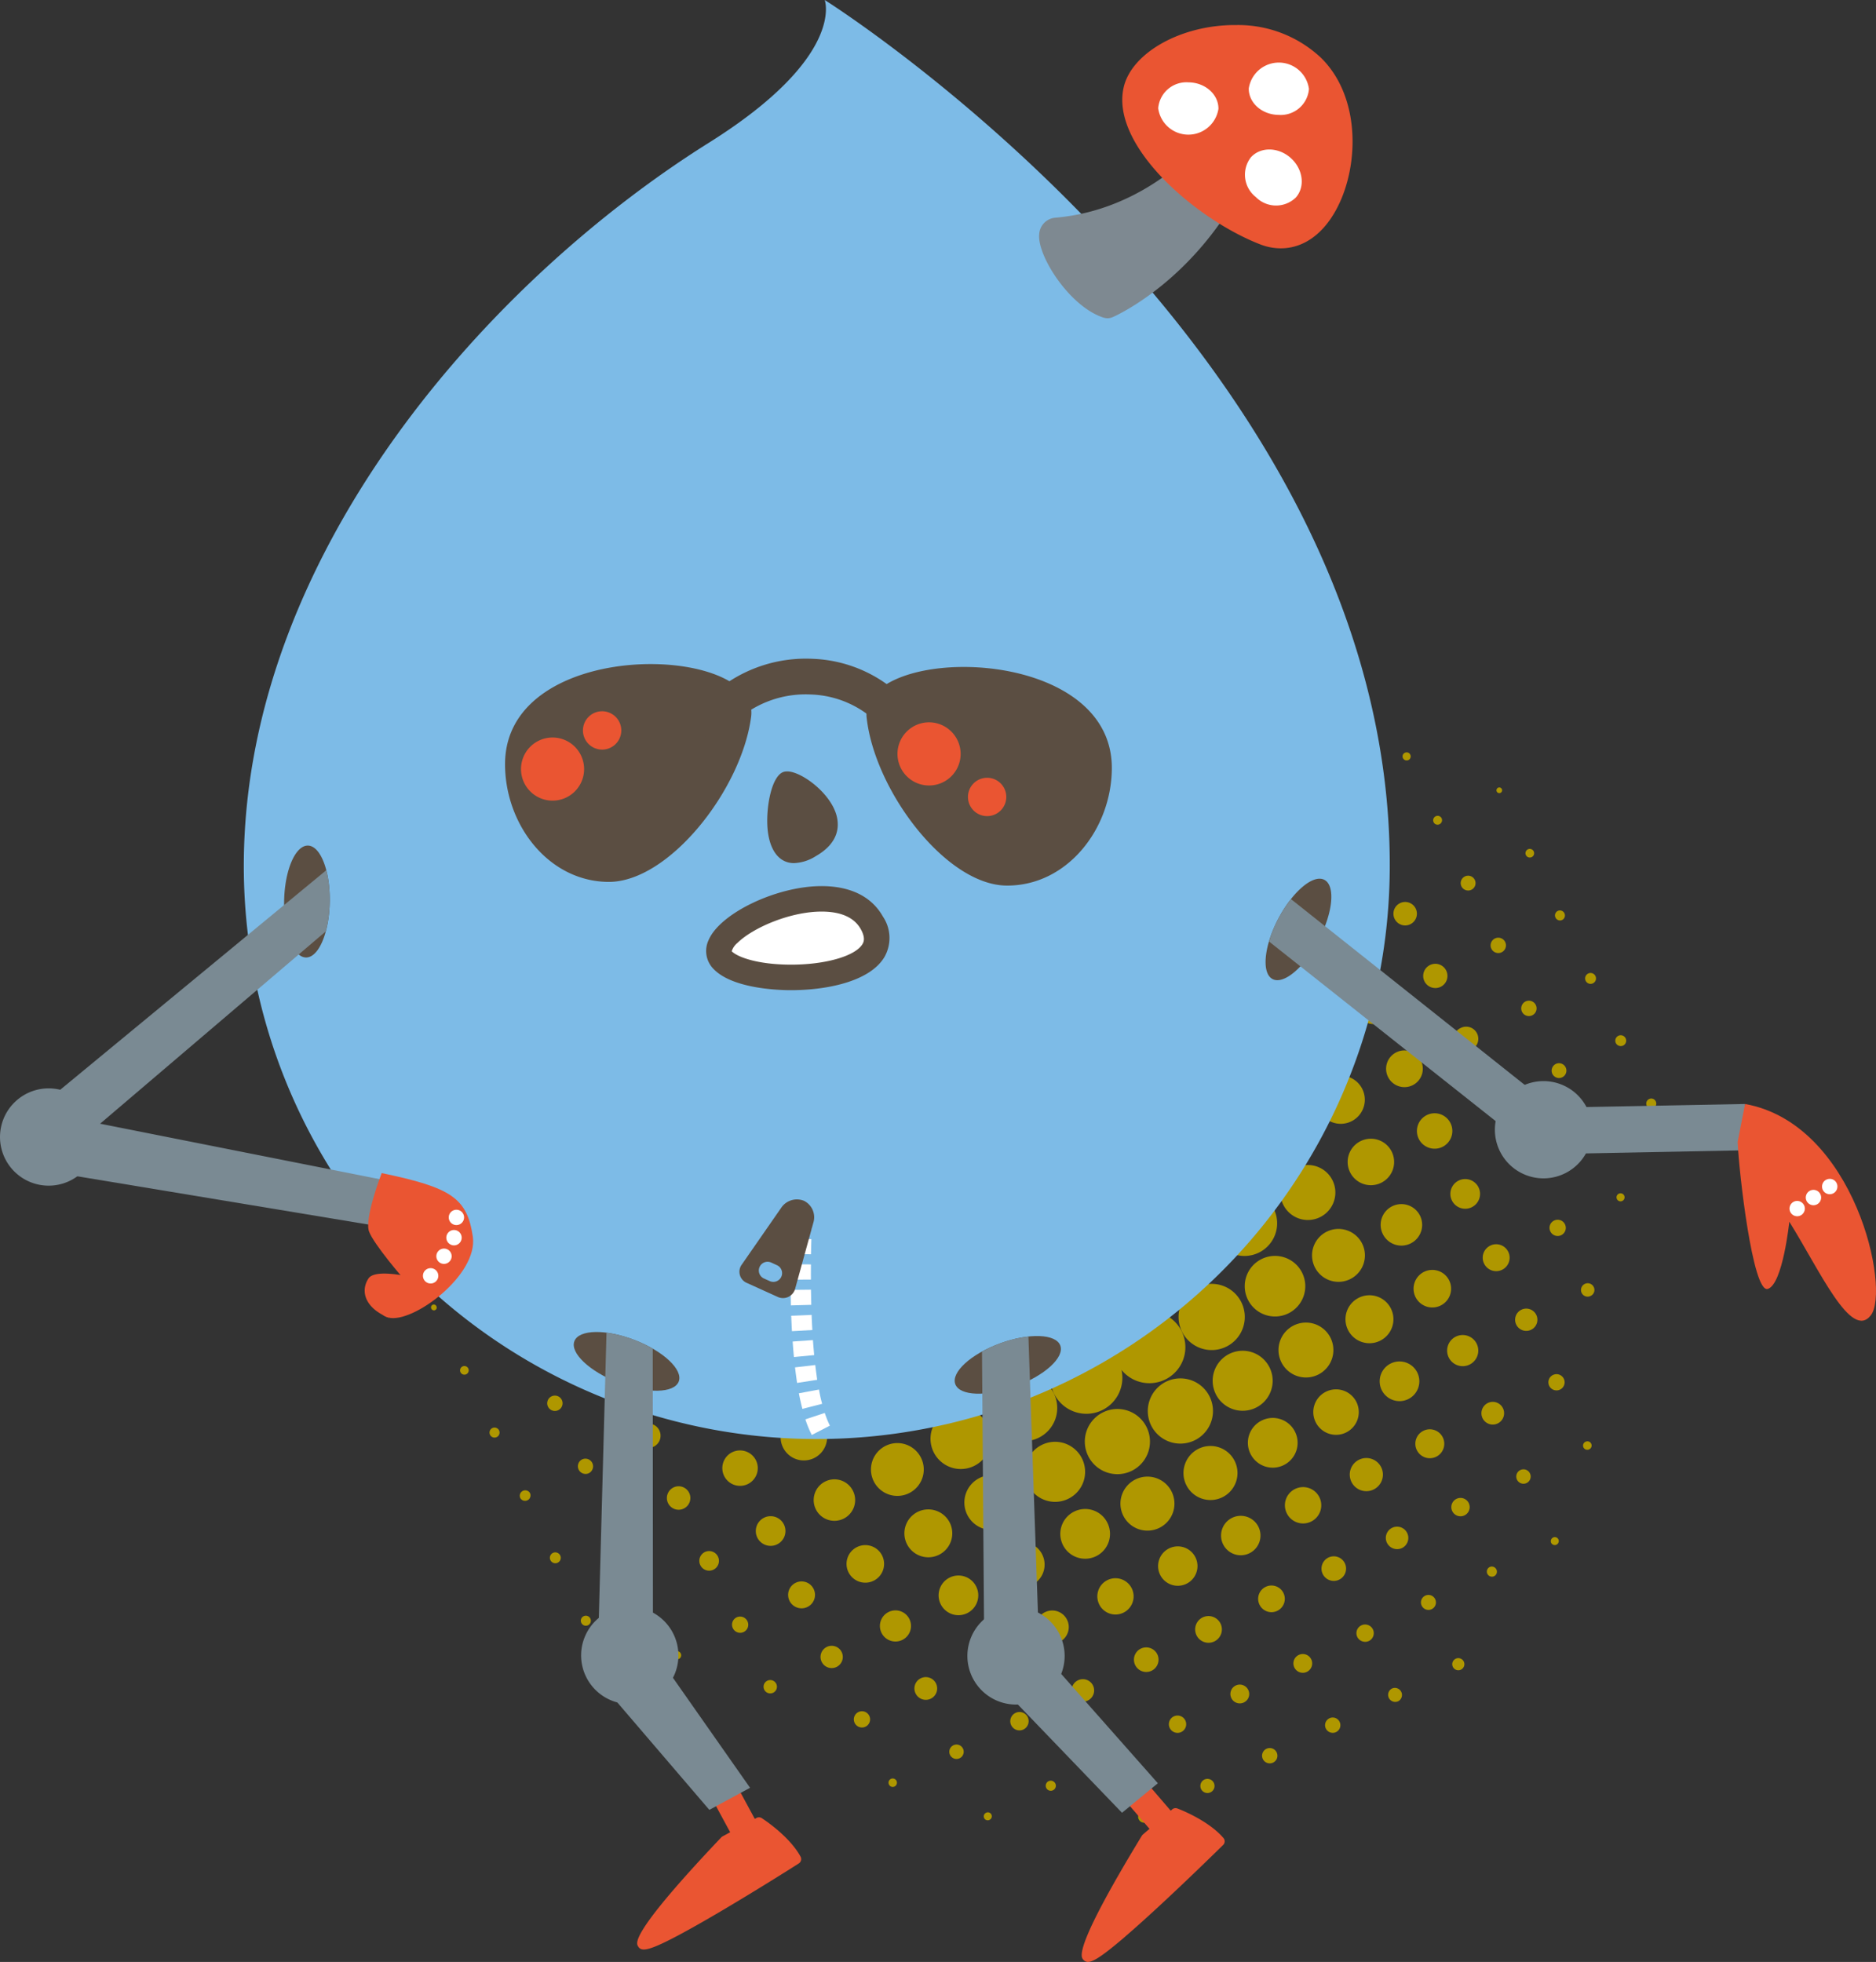 <svg xmlns="http://www.w3.org/2000/svg" width="278.059" height="290.728"><rect width="100%" height="100%" fill="#333333" stroke="none"/><defs><style>.cls-3{fill:#5b4e42}.cls-4{fill:#fff}.cls-6{fill:#ea5532}.cls-7{fill:#7a8a93}</style></defs><g id="他デザイン"><g id="img07"><path d="M163.51 209.277a4.828 4.828 0 1 0 6.45 2.232 4.823 4.823 0 0 0-6.45-2.232zm58.338-91.982a.418.418 0 1 0 .193-.563.425.425 0 0 0-.193.563zm22.231 46.56a.737.737 0 0 0 .996.337.728.728 0 0 0 .34-.98.736.736 0 0 0-.984-.352.749.749 0 0 0-.352.996zm-4.582-9.293a.82.82 0 0 0 1.084.375.806.806 0 1 0-1.084-.375zm-13.325-27.848a.635.635 0 0 1 .293-.855.64.64 0 1 1-.293.855zm4.383 9.261a.74.74 0 0 1 .34-.993.746.746 0 0 1 .657 1.339.742.742 0 0 1-.997-.346zm4.471 9.367a.81.81 0 0 1 .375-1.081.807.807 0 1 1-.375 1.08zm-171.09 48.585a.415.415 0 1 0 .744-.366.415.415 0 1 0-.744.366zm22.231 46.564a.74.74 0 0 0 .99.343.733.733 0 0 0 .34-.993.741.741 0 0 0-.984-.343.73.73 0 0 0-.346.993zm-4.582-9.299a.805.805 0 0 0 1.453-.695.818.818 0 0 0-1.084-.38.806.806 0 0 0-.369 1.075zm-13.33-27.849a.64.64 0 1 1 1.154-.556.64.64 0 1 1-1.155.556zm4.377 9.265a.738.738 0 0 1 .345-.99.743.743 0 1 1-.345.99zm4.477 9.366a.81.81 0 0 1 1.458-.703.81.81 0 0 1-1.458.703zm139.442 25.44a.899.899 0 1 0-1.208-.41.905.905 0 0 0 1.208.41zm-9.317 4.688a1.05 1.05 0 0 0-.92-1.887 1.05 1.05 0 0 0 .92 1.887zm-9.194 4.562a1.135 1.135 0 1 0-1.53-.53 1.145 1.145 0 0 0 1.53.53zm-28.062 13.351a.9.9 0 1 1 .422-1.213.909.909 0 0 1-.422 1.213zm9.452-4.424a1.05 1.05 0 0 1-1.407-.483 1.048 1.048 0 1 1 1.888-.914 1.043 1.043 0 0 1-.481 1.397zm9.264-4.4a1.135 1.135 0 1 1 .527-1.518 1.127 1.127 0 0 1-.527 1.518zM130.976 94.963a1.05 1.05 0 0 0 .492-1.394 1.05 1.05 0 0 0-1.886.92 1.04 1.04 0 0 0 1.394.474zm-9.187 4.562a1.136 1.136 0 1 0-1.525-.518 1.14 1.14 0 0 0 1.525.518zm-28.057 13.36a.9.9 0 0 1-1.2-.419.883.883 0 0 1 .409-1.201.902.902 0 1 1 .791 1.62zm9.452-4.426a1.046 1.046 0 0 1-1.407-.481 1.042 1.042 0 1 1 1.407.48zm9.264-4.398a1.136 1.136 0 0 1-.996-2.043 1.147 1.147 0 0 1 1.523.522 1.132 1.132 0 0 1-.527 1.52zm110.12 37.053a1.137 1.137 0 1 0-1.517-.527 1.137 1.137 0 0 0 1.518.527zm-9.04 5.122a1.798 1.798 0 1 0-2.403-.833 1.804 1.804 0 0 0 2.402.833zm-8.709 5.253a2.72 2.72 0 1 0-3.632-1.26 2.726 2.726 0 0 0 3.632 1.26zm-9.076 5.347a3.567 3.567 0 1 0-4.77-1.647 3.573 3.573 0 0 0 4.77 1.647zm-9.053 5.11a4.214 4.214 0 1 0-5.637-1.946 4.207 4.207 0 0 0 5.637 1.945zm-9.06 5.288a5.016 5.016 0 1 0-6.703-2.324 5.015 5.015 0 0 0 6.704 2.324zm-8.003 4.075a5.388 5.388 0 0 0-4.653-9.32 5.194 5.194 0 1 0-8.49-2.965 5.43 5.43 0 0 0-5.128-1.82 5.33 5.33 0 1 0-8.73-2.832 5.329 5.329 0 1 0-3.177 8.61 5.441 5.441 0 0 0-1.74 5.151 5.196 5.196 0 1 0-2.924 8.506 5.387 5.387 0 0 0 4.442 9.416 5.39 5.39 0 0 0 4.652 9.323 5.198 5.198 0 1 0 8.49 2.973 5.444 5.444 0 0 0 5.128 1.817 5.333 5.333 0 1 0 8.73 2.833 5.332 5.332 0 1 0 3.177-8.61 5.441 5.441 0 0 0 1.746-5.154 5.195 5.195 0 1 0 2.918-8.512 5.386 5.386 0 0 0-4.442-9.416zm-7.032-8.163a5.396 5.396 0 0 0-1.899 4.536 5.622 5.622 0 0 0-4.312-1.524 5.423 5.423 0 0 0 1.283-4.69 5.216 5.216 0 0 0 4.928 1.678zm-.176 8.093a5.43 5.43 0 0 0 4.612 1.336 5.37 5.37 0 0 0-1.811 4.444 5.656 5.656 0 0 0-4.201-1.538 5.641 5.641 0 0 0 1.4-4.242zm-9.698-3.302a5.61 5.61 0 0 0-1.494 4.152 5.639 5.639 0 0 0-4.184-1.4 5.43 5.43 0 0 0 1.319-4.501 5.436 5.436 0 0 0 4.36 1.749zm.37 7.998a5.678 5.678 0 0 0 4.09 1.421 5.594 5.594 0 0 0-1.418 4.076 5.632 5.632 0 0 0-4.078-1.416 5.65 5.65 0 0 0 1.405-4.08zm64.99-44.079a1.1 1.1 0 1 0-1.466-.51 1.11 1.11 0 0 0 1.465.51zm-9.048 5.104a1.739 1.739 0 1 0-2.326-.806 1.735 1.735 0 0 0 2.326.806zm-8.725 5.22a2.629 2.629 0 1 0-3.504-1.218 2.628 2.628 0 0 0 3.504 1.219zm-9.1 5.321a3.44 3.44 0 1 0-4.606-1.593 3.434 3.434 0 0 0 4.606 1.593zm-9.06 5.098a4.07 4.07 0 1 0-5.432-1.886 4.073 4.073 0 0 0 5.432 1.886zm-9.058 5.262a4.846 4.846 0 1 0-6.47-2.253 4.854 4.854 0 0 0 6.47 2.253zm-24.3.592a5.41 5.41 0 0 0-1.776 4.948 5.43 5.43 0 0 0-4.992-1.661 5.367 5.367 0 0 0 1.682-5.168 5.321 5.321 0 0 0 5.086 1.88zm64.573-36.313a.669.669 0 0 0 .31-.89.661.661 0 0 0-1.189.577.645.645 0 0 0 .88.313zm-8.983 5.24a1.45 1.45 0 1 0-1.934-.669 1.458 1.458 0 0 0 1.934.668zm-8.784 5.091a2.199 2.199 0 1 0-2.935-1.016 2.197 2.197 0 0 0 2.935 1.016zm-9.07 5.373a3.07 3.07 0 1 0-4.102-1.42 3.082 3.082 0 0 0 4.102 1.42zm-8.96 5.29a3.914 3.914 0 1 0-5.238-1.809 3.912 3.912 0 0 0 5.239 1.808zm-9.158 5.076a4.488 4.488 0 1 0-6-2.077 4.497 4.497 0 0 0 6 2.077zm-9.2 4.934a4.909 4.909 0 1 0-6.557-2.277 4.915 4.915 0 0 0 6.557 2.277zm3.493-64.389a.587.587 0 0 0-.51-1.057.587.587 0 1 0 .51 1.057zm-9.26 4.673a.754.754 0 0 0 .347-1.008.75.75 0 1 0-.346 1.008zm-9.24 4.887a1.111 1.111 0 0 0-.978-1.995 1.104 1.104 0 0 0-.51 1.477 1.118 1.118 0 0 0 1.489.518zm-9.305 4.706a1.284 1.284 0 1 0-1.722-.592 1.289 1.289 0 0 0 1.722.592zm-9.193 4.582a1.393 1.393 0 1 0-1.858-.645 1.387 1.387 0 0 0 1.858.645zM176.81 93.76a.624.624 0 1 0-.545-1.123.624.624 0 1 0 .545 1.123zm-9.253 4.989a1.07 1.07 0 0 0-.938-1.922 1.07 1.07 0 1 0 .938 1.922zm-9.205 4.793a1.364 1.364 0 1 0-1.817-.63 1.358 1.358 0 0 0 1.817.63zm-9.276 4.837a1.668 1.668 0 1 0-2.22-.77 1.666 1.666 0 0 0 2.22.77zm-9.311 4.69a1.823 1.823 0 0 0-1.594-3.278 1.823 1.823 0 1 0 1.594 3.279zm-9.17 4.618a1.972 1.972 0 1 0-2.65-.91 1.98 1.98 0 0 0 2.65.91zm51.025-14.016a1.205 1.205 0 1 0-1.605-.557 1.2 1.2 0 0 0 1.605.557zm-9.247 5.016a1.682 1.682 0 1 0-2.25-.776 1.687 1.687 0 0 0 2.25.776zm-9.129 4.94a2.142 2.142 0 1 0-2.87-.99 2.138 2.138 0 0 0 2.87.99zm-9.276 4.848a2.458 2.458 0 1 0-3.28-1.139 2.449 2.449 0 0 0 3.28 1.14zm-9.27 4.761a2.69 2.69 0 1 0-3.597-1.248 2.69 2.69 0 0 0 3.597 1.248zm-9.13 4.691a2.925 2.925 0 1 0-3.907-1.354 2.923 2.923 0 0 0 3.908 1.354zm59.565-19.61a1.005 1.005 0 0 0 .462-1.33 1.017 1.017 0 0 0-1.341-.462.998.998 0 0 0 .879 1.792zm-8.825 5.008a1.65 1.65 0 1 0-2.21-.762 1.656 1.656 0 0 0 2.21.762zm-9.165 5.18a2.306 2.306 0 1 0-3.088-1.064 2.314 2.314 0 0 0 3.088 1.064zm-9.058 5.098a2.94 2.94 0 1 0-3.932-1.354 2.937 2.937 0 0 0 3.932 1.354zm-9.218 4.954a3.368 3.368 0 1 0-4.506-1.565 3.39 3.39 0 0 0 4.506 1.565zm-9.246 4.83a3.68 3.68 0 1 0-4.922-1.704 3.685 3.685 0 0 0 4.922 1.705zm-9.088 4.771a4.003 4.003 0 1 0-5.356-1.857 3.997 3.997 0 0 0 5.356 1.857zm68.217-25.527a.601.601 0 0 0 .282-.8.594.594 0 0 0-.803-.279.587.587 0 0 0-.281.797.61.61 0 0 0 .802.282zm-9.07 5.068a1.203 1.203 0 0 0-1.049-2.165 1.203 1.203 0 0 0 1.049 2.165zm-8.766 5.136a1.996 1.996 0 1 0-2.66-.923 1.996 1.996 0 0 0 2.66.923zm-9.1 5.291a2.783 2.783 0 1 0-3.722-1.286 2.78 2.78 0 0 0 3.722 1.286zm-9.013 5.218a3.545 3.545 0 1 0-4.728-1.634 3.545 3.545 0 0 0 4.728 1.634zm-9.164 5.028a4.069 4.069 0 1 0-5.432-1.875 4.08 4.08 0 0 0 5.432 1.875zm-9.217 4.898a4.447 4.447 0 1 0-5.942-2.057 4.456 4.456 0 0 0 5.942 2.057zm-9.065 4.829a4.833 4.833 0 1 0-6.452-2.244 4.83 4.83 0 0 0 6.452 2.244zm-62.61 60.87a1.139 1.139 0 1 1 .526-1.52 1.144 1.144 0 0 1-.527 1.52zm9.615-3.934a1.8 1.8 0 1 1 .832-2.406 1.789 1.789 0 0 1-.832 2.406zm9.51-3.593a2.723 2.723 0 0 1-2.373-4.901 2.723 2.723 0 1 1 2.373 4.901zm9.833-3.82a3.57 3.57 0 1 1 1.652-4.773 3.574 3.574 0 0 1-1.652 4.773zm9.615-3.944a4.22 4.22 0 1 1 1.958-5.64 4.22 4.22 0 0 1-1.958 5.64zm9.757-3.85a5.016 5.016 0 1 1 2.314-6.706 5.006 5.006 0 0 1-2.314 6.706zm6.1-14.347a5.417 5.417 0 0 1 4.729 1.319 5.624 5.624 0 0 1 1.47-4.334 5.443 5.443 0 0 1-4.483-1.89 5.182 5.182 0 0 1-1.716 4.905zm6.457 4.872a5.383 5.383 0 0 1-1.81 4.445 5.423 5.423 0 0 1 4.617 1.336 5.659 5.659 0 0 1 1.395-4.251 5.591 5.591 0 0 1-4.202-1.53zM78.25 199.708a1.094 1.094 0 1 1 .51-1.462 1.086 1.086 0 0 1-.51 1.462zm9.61-3.946a1.739 1.739 0 1 1 .809-2.324 1.742 1.742 0 0 1-.809 2.324zm9.499-3.622a2.626 2.626 0 1 1 1.218-3.51 2.628 2.628 0 0 1-1.218 3.51zm9.808-3.852a3.445 3.445 0 1 1 1.595-4.61 3.443 3.443 0 0 1-1.595 4.61zm9.61-3.962a4.074 4.074 0 1 1 1.887-5.443 4.086 4.086 0 0 1-1.887 5.443zm9.745-3.87a4.844 4.844 0 1 1 2.239-6.48 4.843 4.843 0 0 1-2.24 6.48zm-52.983 9.548a.68.68 0 0 1-.89-.313.664.664 0 1 1 .89.313zm9.674-3.826a1.453 1.453 0 1 1 .668-1.94 1.448 1.448 0 0 1-.668 1.94zm9.434-3.744a2.199 2.199 0 1 1 1.025-2.945 2.21 2.21 0 0 1-1.025 2.945zm9.839-3.812a3.069 3.069 0 1 1 1.429-4.1 3.058 3.058 0 0 1-1.43 4.1zm9.698-3.768a3.915 3.915 0 1 1 1.804-5.233 3.913 3.913 0 0 1-1.804 5.233zm9.662-4.043a4.49 4.49 0 1 1 2.074-6 4.497 4.497 0 0 1-2.074 6zm9.563-4.17a4.914 4.914 0 1 1 2.262-6.562 4.92 4.92 0 0 1-2.262 6.563zM78.66 129.536a.578.578 0 0 1-.779-.27.587.587 0 1 1 .78.27zm9.405-4.386a.75.75 0 0 1-.656-1.348.76.76 0 0 1 1.007.352.752.752 0 0 1-.351.996zm9.557-4.24a1.106 1.106 0 1 1 .515-1.476 1.104 1.104 0 0 1-.515 1.476zm9.458-4.398a1.28 1.28 0 1 1 .597-1.71 1.274 1.274 0 0 1-.597 1.71zm9.276-4.374a1.393 1.393 0 0 1-1.214-2.508 1.393 1.393 0 1 1 1.214 2.508zm-42.495 31.58a.606.606 0 0 1-.826-.292.613.613 0 0 1 .293-.826.62.62 0 1 1 .533 1.119zm9.65-4.192a1.065 1.065 0 1 1 .493-1.427 1.07 1.07 0 0 1-.492 1.427zm9.47-4.26a1.363 1.363 0 1 1 .621-1.82 1.354 1.354 0 0 1-.62 1.82zm9.528-4.29a1.67 1.67 0 1 1 .774-2.226 1.682 1.682 0 0 1-.774 2.227zm9.446-4.409a1.822 1.822 0 1 1-1.589-3.278 1.822 1.822 0 0 1 1.589 3.278zm9.305-4.345a1.98 1.98 0 1 1 .92-2.642 1.977 1.977 0 0 1-.92 2.642zm-42.588 31.403a1.204 1.204 0 1 1 .557-1.61 1.2 1.2 0 0 1-.557 1.61zm9.663-4.161a1.681 1.681 0 0 1-1.472-3.024 1.681 1.681 0 1 1 1.472 3.024zm9.539-4.107a2.152 2.152 0 1 1 .99-2.86 2.156 2.156 0 0 1-.99 2.86zm9.54-4.287a2.455 2.455 0 1 1 1.13-3.284 2.456 2.456 0 0 1-1.13 3.284zm9.48-4.339a2.693 2.693 0 1 1 1.237-3.598 2.69 2.69 0 0 1-1.237 3.598zm9.323-4.274a2.918 2.918 0 1 1 1.36-3.9 2.925 2.925 0 0 1-1.36 3.9zm-52.257 34.66a.998.998 0 0 1-1.33-.466.991.991 0 1 1 1.33.465zm9.4-3.833a1.651 1.651 0 1 1 .761-2.203 1.643 1.643 0 0 1-.761 2.203zm9.738-3.996a2.306 2.306 0 1 1 1.072-3.08 2.311 2.311 0 0 1-1.072 3.08zm9.604-3.958a2.938 2.938 0 1 1 1.365-3.93 2.924 2.924 0 0 1-1.365 3.93zm9.599-4.178a3.368 3.368 0 1 1 1.552-4.5 3.357 3.357 0 0 1-1.552 4.5zm9.515-4.266a3.686 3.686 0 1 1 1.712-4.93 3.692 3.692 0 0 1-1.712 4.93zm9.376-4.198a4.002 4.002 0 1 1 1.857-5.35 4.01 4.01 0 0 1-1.857 5.35zm-62.277 37.797a.599.599 0 0 1-.515-1.08.599.599 0 1 1 .515 1.08zm9.598-3.987a1.198 1.198 0 0 1-1.6-.557 1.2 1.2 0 0 1 2.157-1.051 1.208 1.208 0 0 1-.557 1.608zm9.452-3.715a1.988 1.988 0 1 1 .926-2.664 1.983 1.983 0 0 1-.926 2.664zm9.803-3.873a2.78 2.78 0 1 1 1.29-3.719 2.779 2.779 0 0 1-1.29 3.719zm9.663-3.842a3.546 3.546 0 1 1 1.653-4.74 3.55 3.55 0 0 1-1.653 4.74zm9.628-4.09a4.069 4.069 0 1 1 1.898-5.438 4.07 4.07 0 0 1-1.898 5.438zm9.556-4.213a4.45 4.45 0 1 1 2.063-5.95 4.438 4.438 0 0 1-2.063 5.95zm9.405-4.134a4.835 4.835 0 1 1 2.227-6.46 4.842 4.842 0 0 1-2.227 6.46zm90.093-4.23a1.14 1.14 0 1 1-.527 1.523 1.15 1.15 0 0 1 .527-1.523zm-9.622 3.938a1.798 1.798 0 1 1 1.57 3.234 1.798 1.798 0 1 1-1.57-3.234zm-9.51 3.591a2.72 2.72 0 1 1-1.26 3.636 2.715 2.715 0 0 1 1.26-3.636zm-9.833 3.827a3.57 3.57 0 1 1-1.64 4.757 3.567 3.567 0 0 1 1.64-4.757zm-9.604 3.943a4.217 4.217 0 1 1-1.956 5.628 4.2 4.2 0 0 1 1.956-5.628zm-9.756 3.847a5.012 5.012 0 1 1-2.326 6.704 5.014 5.014 0 0 1 2.326-6.704zm-6.1 14.336a5.416 5.416 0 0 1-4.74-1.31 5.62 5.62 0 0 1-1.465 4.33 5.466 5.466 0 0 1 4.488 1.896 5.18 5.18 0 0 1 1.717-4.916zm-9.868 4.796a5.593 5.593 0 0 1-4.195-1.407 5.603 5.603 0 0 1-1.494 4.164 5.422 5.422 0 0 1 4.36 1.746 5.442 5.442 0 0 1 1.33-4.503zm68.793-29.023a1.096 1.096 0 1 1-.521 1.477 1.106 1.106 0 0 1 .521-1.477zm-9.621 3.958a1.738 1.738 0 1 1-.798 2.315 1.732 1.732 0 0 1 .798-2.315zm-9.5 3.619a2.626 2.626 0 1 1-1.212 3.515 2.626 2.626 0 0 1 1.213-3.515zm-9.808 3.855a3.444 3.444 0 1 1-1.594 4.594 3.444 3.444 0 0 1 1.594-4.594zm-9.61 3.958a4.074 4.074 0 1 1-1.887 5.444 4.07 4.07 0 0 1 1.887-5.444zm-9.733 3.87a4.842 4.842 0 1 1-2.244 6.47 4.848 4.848 0 0 1 2.244-6.47zm-15.5 18.717a5.44 5.44 0 0 1-4.991-1.667 5.46 5.46 0 0 1-1.787 4.95 5.317 5.317 0 0 1 5.086 1.882 5.362 5.362 0 0 1 1.693-5.165zm68.483-28.259a.662.662 0 1 1-.305.885.658.658 0 0 1 .305-.885zm-9.68 3.82a1.45 1.45 0 0 1 1.266 2.611 1.45 1.45 0 1 1-1.266-2.61zm-9.44 3.748a2.2 2.2 0 1 1-1.013 2.933 2.201 2.201 0 0 1 1.013-2.933zm-9.833 3.797a3.075 3.075 0 1 1-1.424 4.104 3.074 3.074 0 0 1 1.424-4.104zm-9.703 3.768a3.92 3.92 0 1 1-1.805 5.238 3.924 3.924 0 0 1 1.805-5.238zm-9.657 4.055a4.488 4.488 0 1 1-2.069 5.991 4.49 4.49 0 0 1 2.07-5.991zm-9.557 4.175a4.907 4.907 0 1 1-2.274 6.557 4.903 4.903 0 0 1 2.274-6.557zm52.737 37.103a.59.59 0 0 1 .791.267.597.597 0 0 1-.275.788.591.591 0 0 1-.791-.27.602.602 0 0 1 .275-.785zm-9.405 4.375a.759.759 0 0 1 1.008.351.748.748 0 0 1-.34 1.005.756.756 0 0 1-.668-1.356zm-9.557 4.248a1.109 1.109 0 1 1-.504 1.476 1.102 1.102 0 0 1 .504-1.476zm-9.458 4.394a1.285 1.285 0 0 1 1.126 2.312 1.306 1.306 0 0 1-1.723-.601 1.284 1.284 0 0 1 .597-1.71zm-9.275 4.383a1.39 1.39 0 1 1-.645 1.86 1.382 1.382 0 0 1 .645-1.86zm42.5-31.586a.623.623 0 1 1 .54 1.122.631.631 0 0 1-.833-.287.622.622 0 0 1 .293-.835zm-9.651 4.184a1.068 1.068 0 1 1-.498 1.427 1.068 1.068 0 0 1 .498-1.427zm-9.463 4.268a1.36 1.36 0 0 1 1.184 2.45 1.36 1.36 0 1 1-1.184-2.45zm-9.54 4.292a1.668 1.668 0 1 1 1.46 3 1.683 1.683 0 0 1-2.227-.773 1.664 1.664 0 0 1 .767-2.227zm-9.446 4.407a1.822 1.822 0 1 1-.843 2.437 1.824 1.824 0 0 1 .843-2.437zm-9.293 4.339a1.975 1.975 0 1 1-.92 2.648 1.972 1.972 0 0 1 .92-2.648zm42.588-31.399a1.203 1.203 0 1 1-.569 1.612 1.202 1.202 0 0 1 .57-1.612zm-9.669 4.157a1.683 1.683 0 1 1-.779 2.254 1.693 1.693 0 0 1 .78-2.254zm-9.533 4.114a2.143 2.143 0 1 1-.99 2.866 2.136 2.136 0 0 1 .99-2.866zm-9.54 4.286a2.457 2.457 0 1 1-1.142 3.285 2.453 2.453 0 0 1 1.142-3.285zm-9.492 4.34a2.693 2.693 0 1 1-1.237 3.591 2.684 2.684 0 0 1 1.237-3.591zm-9.323 4.271a2.922 2.922 0 1 1-1.36 3.903 2.926 2.926 0 0 1 1.36-3.903zm52.257-34.654a.986.986 0 0 1 1.33.457.973.973 0 0 1-.463 1.324.986.986 0 0 1-1.325-.453 1.001 1.001 0 0 1 .458-1.328zm-9.394 3.824a1.651 1.651 0 1 1-.761 2.206 1.647 1.647 0 0 1 .761-2.206zm-9.744 3.999a2.308 2.308 0 1 1 2.015 4.152 2.308 2.308 0 0 1-2.015-4.152zm-9.604 3.96a2.94 2.94 0 1 1-1.36 3.93 2.943 2.943 0 0 1 1.36-3.93zm-9.586 4.173a3.37 3.37 0 1 1-1.565 4.512 3.364 3.364 0 0 1 1.565-4.512zm-9.528 4.272a3.685 3.685 0 1 1-1.705 4.922 3.678 3.678 0 0 1 1.705-4.922zm-9.376 4.192a4.004 4.004 0 1 1-1.845 5.347 4.013 4.013 0 0 1 1.845-5.347zm62.277-37.791a.596.596 0 0 1 .797.275.597.597 0 1 1-.797-.275zm-9.598 3.987a1.204 1.204 0 1 1-.545 1.602 1.192 1.192 0 0 1 .545-1.602zm-9.452 3.706a1.994 1.994 0 1 1-.92 2.66 1.993 1.993 0 0 1 .92-2.66zm-9.803 3.88a2.783 2.783 0 1 1-1.29 3.717 2.792 2.792 0 0 1 1.29-3.718zm-9.663 3.837a3.554 3.554 0 1 1-1.64 4.741 3.553 3.553 0 0 1 1.64-4.74zm-9.628 4.096a4.068 4.068 0 1 1-1.886 5.435 4.07 4.07 0 0 1 1.886-5.435zm-9.545 4.213a4.447 4.447 0 1 1-2.062 5.942 4.45 4.45 0 0 1 2.062-5.942zm-9.405 4.134a4.833 4.833 0 1 1-2.238 6.455 4.848 4.848 0 0 1 2.238-6.455zM86.285 216.26a1.137 1.137 0 0 0 .99 2.047 1.137 1.137 0 0 0-.99-2.047zm9.041-5.128a1.8 1.8 0 1 0 2.403.838 1.79 1.79 0 0 0-2.403-.838zm8.708-5.247a2.723 2.723 0 1 0 3.632 1.266 2.726 2.726 0 0 0-3.632-1.266zm9.088-5.347a3.567 3.567 0 1 0 4.758 1.644 3.56 3.56 0 0 0-4.758-1.644zm9.042-5.118a4.223 4.223 0 1 0 5.636 1.954 4.214 4.214 0 0 0-5.636-1.954zm9.058-5.277a5.017 5.017 0 1 0 6.704 2.32 5.022 5.022 0 0 0-6.704-2.32zm15.036 4.078a5.362 5.362 0 0 0 1.899-4.53 5.648 5.648 0 0 0 4.318 1.525 5.452 5.452 0 0 0-1.289 4.696 5.22 5.22 0 0 0-4.928-1.691zm-55.485 31.294a1.098 1.098 0 0 0 .955 1.978 1.098 1.098 0 1 0-.955-1.978zm9.06-5.1a1.739 1.739 0 1 0 2.314.804 1.738 1.738 0 0 0-2.315-.805zm8.712-5.225a2.627 2.627 0 1 0 3.51 1.222 2.64 2.64 0 0 0-3.51-1.222zm9.1-5.323a3.447 3.447 0 1 0 4.606 1.6 3.447 3.447 0 0 0-4.606-1.6zm9.06-5.095a4.073 4.073 0 1 0 5.443 1.886 4.095 4.095 0 0 0-5.443-1.886zm9.07-5.254a4.843 4.843 0 1 0 6.47 2.245 4.842 4.842 0 0 0-6.47-2.245zM95.49 235.226a.66.66 0 0 0-.304.885.658.658 0 1 0 1.183-.574.662.662 0 0 0-.88-.311zm8.983-5.238a1.454 1.454 0 1 0 1.945.679 1.456 1.456 0 0 0-1.945-.68zm8.784-5.09a2.21 2.21 0 0 0-1.014 2.942 2.199 2.199 0 1 0 1.014-2.942zm9.07-5.37a3.073 3.073 0 1 0 4.114 1.421 3.067 3.067 0 0 0-4.114-1.42zm8.965-5.288a3.913 3.913 0 1 0 5.233 1.807 3.909 3.909 0 0 0-5.233-1.807zm9.165-5.083a4.488 4.488 0 1 0 5.989 2.083 4.494 4.494 0 0 0-5.989-2.083zm9.188-4.929a4.91 4.91 0 1 0 6.563 2.271 4.911 4.911 0 0 0-6.563-2.27zm-3.48 64.392a.585.585 0 1 0 .51 1.052.584.584 0 0 0-.51-1.052zm9.252-4.676a.75.75 0 1 0 1.008.352.762.762 0 0 0-1.008-.352zm9.247-4.886a1.108 1.108 0 0 0 .966 1.995 1.108 1.108 0 0 0-.966-1.995zm9.304-4.709a1.283 1.283 0 1 0 1.718.59 1.285 1.285 0 0 0-1.718-.59zm9.189-4.58a1.392 1.392 0 1 0 1.207 2.509 1.379 1.379 0 0 0 .65-1.863 1.397 1.397 0 0 0-1.857-.645zm-51.115 13.838a.622.622 0 0 0-.28.836.616.616 0 0 0 .826.29.625.625 0 1 0-.546-1.126zm9.265-4.983a1.067 1.067 0 1 0 1.424.492 1.061 1.061 0 0 0-1.424-.492zm9.206-4.793a1.361 1.361 0 0 0 1.183 2.452 1.376 1.376 0 0 0 .633-1.822 1.35 1.35 0 0 0-1.816-.63zm9.264-4.838a1.668 1.668 0 1 0 2.226.771 1.67 1.67 0 0 0-2.226-.77zm9.322-4.696a1.823 1.823 0 1 0 2.438.85 1.834 1.834 0 0 0-2.438-.85zm9.159-4.624a1.98 1.98 0 1 0 2.648.915 1.989 1.989 0 0 0-2.648-.915zm-51.026 14.029a1.204 1.204 0 1 0 1.055 2.165 1.204 1.204 0 0 0-1.055-2.165zm9.258-5.013a1.671 1.671 0 0 0-.785 2.247 1.684 1.684 0 1 0 .785-2.247zm9.124-4.949a2.145 2.145 0 1 0 2.865.99 2.14 2.14 0 0 0-2.865-.99zm9.27-4.837a2.453 2.453 0 1 0 3.281 1.134 2.443 2.443 0 0 0-3.281-1.134zm9.281-4.767a2.689 2.689 0 1 0 3.586 1.242 2.692 2.692 0 0 0-3.586-1.242zm9.13-4.694a2.92 2.92 0 1 0 3.908 1.363 2.92 2.92 0 0 0-3.908-1.363zm-59.57 19.619a.99.99 0 1 0 1.33.451.993.993 0 0 0-1.33-.451zm8.825-5.013a1.65 1.65 0 1 0 2.203.762 1.647 1.647 0 0 0-2.203-.762zm9.17-5.18a2.305 2.305 0 1 0 3.076 1.064 2.295 2.295 0 0 0-3.076-1.064zm9.047-5.1a2.939 2.939 0 1 0 3.938 1.361 2.936 2.936 0 0 0-3.938-1.362zm9.23-4.952a3.37 3.37 0 1 0 4.494 1.564 3.368 3.368 0 0 0-4.495-1.564zm9.234-4.831a3.683 3.683 0 1 0 4.923 1.705 3.667 3.667 0 0 0-4.923-1.705zm9.094-4.77a4.002 4.002 0 1 0 5.35 1.857 4.002 4.002 0 0 0-5.35-1.857zm-68.223 25.533a.599.599 0 0 0 .533 1.072.594.594 0 0 0 .27-.797.587.587 0 0 0-.803-.275zm9.07-5.075a1.196 1.196 0 0 0-.544 1.61 1.198 1.198 0 0 0 2.156-1.047 1.206 1.206 0 0 0-1.612-.563zm8.767-5.13a1.992 1.992 0 1 0 2.66.924 1.99 1.99 0 0 0-2.66-.924zm9.111-5.305a2.783 2.783 0 1 0 3.71 1.295 2.78 2.78 0 0 0-3.71-1.295zm9-5.216a3.549 3.549 0 1 0 4.74 1.647 3.561 3.561 0 0 0-4.74-1.647zm9.177-5.027a4.065 4.065 0 1 0 5.432 1.88 4.061 4.061 0 0 0-5.432-1.88zm9.211-4.893a4.449 4.449 0 1 0 5.948 2.057 4.445 4.445 0 0 0-5.948-2.057z" fill="#af9700" fill-rule="evenodd"/><path d="M205.985 129.098a84.926 84.926 0 1 1-169.845-1.56c.412-45.871 36.518-86.07 68.921-106.381C125.41 8.409 122.24 0 122.24 0s84.444 53.037 83.746 129.098" fill="#7dbbe7"/><path class="cls-3" d="M141.591 205.108c.642 1.753 4.643 1.902 8.948.32 4.306-1.582 7.26-4.283 6.62-6.034-.646-1.756-4.654-1.896-8.947-.323-4.306 1.582-7.267 4.28-6.62 6.037"/><path class="cls-4" d="M120.324 212.641a15.7 15.7 0 0 1-.951-2.314l2.873-.949a14.443 14.443 0 0 0 .76 1.884zm-1.395-3.865c-.19-.72-.362-1.49-.52-2.311l2.98-.555a20.99 20.99 0 0 0 .47 2.115zm-.787-3.849a93.1 93.1 0 0 1-.304-2.302l3-.352c.088.761.19 1.49.285 2.194zm-.463-3.833a62.208 62.208 0 0 1-.19-2.301l3-.21c.063.748.12 1.496.19 2.22zm-.297-3.837c-.045-.744-.076-1.515-.108-2.282l3.024-.127c.026.76.064 1.513.109 2.242zm-.159-3.817c-.012-.754-.032-1.521-.044-2.295l3.024-.032c.013.752.032 1.503.045 2.245zm-.05-3.817v-2.283l3.024.026c0 .751-.012 1.505 0 2.248zm3.03-3.76l-3.012-.048c.013-.754.02-1.519.045-2.273l3.025.076c-.026.745-.032 1.496-.058 2.245m.095-3.754l-3.024-.089c.025-.742.057-1.478.076-2.207l3.025.124c-.032.72-.05 1.449-.077 2.172"/><path class="cls-3" d="M117.87 190.92l2.726-9.89a2.725 2.725 0 0 0-1.426-3.087 2.8 2.8 0 0 0-3.31.932l-5.891 8.484a1.8 1.8 0 0 0 .774 2.772l4.483 2.032a1.866 1.866 0 0 0 2.644-1.243m-3.78-1.081l-.855-.384a1.298 1.298 0 1 1 1.071-2.365l.856.393a1.294 1.294 0 1 1-1.071 2.356m-39.232-76.736c.177-18.846 37.868-17.752 36.473-6.913-1.395 10.835-12.225 24.579-21.173 24.493-8.947-.076-15.376-8.627-15.3-17.58m89.935.823c.177-18.845-37.533-18.436-36.341-7.58 1.199 10.859 11.77 24.8 20.723 24.882 8.953.08 15.542-8.348 15.618-17.302"/><path class="cls-3" d="M134.046 110.417a2.64 2.64 0 0 1-2.156-1.132 14.835 14.835 0 0 0-11.693-6.372 15.446 15.446 0 0 0-12.587 5.456 2.646 2.646 0 1 1-4.084-3.368 20.826 20.826 0 0 1 16.88-7.377 20.118 20.118 0 0 1 15.834 8.64 2.638 2.638 0 0 1-.666 3.68 2.602 2.602 0 0 1-1.528.473m-88.699 31.467c-1.87-.031-3.316-3.775-3.234-8.347.077-4.582 1.662-8.266 3.526-8.234 1.87.032 3.316 3.77 3.234 8.341-.076 4.585-1.649 8.272-3.526 8.24m143.27 3.2c-1.655-.87-1.287-4.861.837-8.916 2.13-4.062 5.187-6.652 6.842-5.79 1.661.866 1.28 4.865-.843 8.923-2.118 4.058-5.18 6.645-6.836 5.783"/><path d="M184.54 23.056l-3.59-2.485a1.995 1.995 0 0 0-2.694.399c-.083.101-8.186 10.159-21.934 11.3a2.606 2.606 0 0 0-2.295 2.46c-.305 3.133 4.464 10.682 9.505 12.327a2.319 2.319 0 0 0 .596.102 1.959 1.959 0 0 0 .811-.171c.52-.229 12.86-5.74 20.254-21.446a1.984 1.984 0 0 0-.653-2.486" fill="#7e8991"/><path class="cls-6" d="M195.82 8.586a17.944 17.944 0 0 0-12.593-4.873c-8.123-.076-15.624 4.134-16.709 9.375-1.807 8.602 10.774 19.432 20.241 23.113a8.382 8.382 0 0 0 3.006.596c3.804.038 7.102-2.654 9.074-7.387 2.619-6.287 2.422-15.46-3.019-20.824z"/><path class="cls-4" d="M107.148 142.306c-4.363-4.451 17.076-14.413 22.078-5.561 5.004 8.859-17.717 10.01-22.078 5.561"/><path class="cls-3" d="M116.938 146.73c-1.928-.023-8.39-.299-11.135-3.101a3.783 3.783 0 0 1-.774-4.326c1.713-4.016 10.235-8.06 16.899-7.995 4.211.038 7.298 1.598 8.935 4.511a5.68 5.68 0 0 1 .234 5.986c-2.187 3.703-8.757 4.971-14.159 4.924m4.958-11.646c-4.673-.04-10.29 2.37-12.606 4.655a2.615 2.615 0 0 0-.837 1.227c.945.93 3.983 1.94 8.517 1.982 5.224.047 9.803-1.237 10.875-3.063.133-.231.494-.856-.267-2.207-.95-1.693-2.866-2.568-5.682-2.594"/><path class="cls-4" d="M180.596 16.12a4.509 4.509 0 0 1-8.928-.083 4.196 4.196 0 0 1 4.495-3.834c2.46.023 4.452 1.78 4.433 3.916m13.417-2.929a4.198 4.198 0 0 1-4.496 3.836c-2.46-.025-4.45-1.775-4.425-3.919a4.505 4.505 0 0 1 8.921.083m-1.959 16.093a4.211 4.211 0 0 1-5.923-.089 4.204 4.204 0 0 1-.735-5.868c1.427-1.598 4.083-1.557 5.922.089 1.827 1.639 2.169 4.27.736 5.868"/><path class="cls-6" d="M57.573 195.244c-3.444-1.4-4.198-3.887-2.967-5.78 1.223-1.892 9.054.45 9.054.45m22.917-75.908a4.677 4.677 0 1 1-4.636-4.718 4.683 4.683 0 0 1 4.636 4.718m5.51-5.748a2.841 2.841 0 1 1-2.815-2.86 2.845 2.845 0 0 1 2.815 2.86m50.297 3.497a4.68 4.68 0 1 1-4.64-4.718 4.692 4.692 0 0 1 4.64 4.718m6.766 6.366a2.84 2.84 0 1 1-2.815-2.866 2.836 2.836 0 0 1 2.815 2.866"/><path class="cls-6" transform="rotate(-40.681 168.934 266.152)" d="M166.865 260.352h4.138v11.601h-4.138z"/><path class="cls-7" d="M171.617 264.251l-5.314 4.375-19.232-19.99 6.018-5.336 18.528 20.951z"/><path class="cls-7" d="M157.8 245.443a7.207 7.207 0 1 0-7.274 7.147 7.2 7.2 0 0 0 7.273-7.147"/><path class="cls-6" d="M174.502 267.986a.733.733 0 0 0-.748.13l-4.35 3.725a1.069 1.069 0 0 0-.159.184c-10.14 16.661-9.055 17.932-8.693 18.354.679.784 1.68.486 6.189-3.373v-.007c5.782-4.958 14.463-13.522 14.552-13.604a.753.753 0 0 0 .039-1.037c-2.27-2.654-6.64-4.309-6.83-4.372"/><path class="cls-7" d="M145.549 200.295l.336 44.486 8.154-.064-1.61-46.654a17.89 17.89 0 0 0-4.217 1.008 19.308 19.308 0 0 0-2.663 1.224m113.105-36.702l-.127 6.868-29.86.577.152-6.874 29.835-.571z"/><path class="cls-7" d="M233.512 161.98a7.205 7.205 0 1 0 .69 10.168 7.208 7.208 0 0 0-.69-10.169m-177.34 19.74l1.337-6.737-48.052-9.534-2.961 8.037 49.676 8.234z"/><path class="cls-7" d="M2.57 162.972a7.209 7.209 0 1 1-.875 10.158 7.207 7.207 0 0 1 .876-10.158"/><path class="cls-3" d="M100.597 204.73c-.678 1.741-4.686 1.814-8.948.156-4.273-1.655-7.19-4.413-6.512-6.15.679-1.745 4.687-1.814 8.96-.153 4.268 1.655 7.179 4.407 6.5 6.148"/><path class="cls-6" d="M112.436 270.57l-3.653 1.969-5.517-10.19 3.647-1.979 5.523 10.2z"/><path class="cls-7" d="M105.137 268.195l6.037-3.272-14.572-20.777-7.895 4.87 16.43 19.179z"/><path class="cls-7" d="M86.133 245.24a7.21 7.21 0 1 1 7.146 7.277 7.216 7.216 0 0 1-7.146-7.276"/><path class="cls-6" d="M112.905 269.419a.774.774 0 0 0-.767-.032l-5.035 2.733a.622.622 0 0 0-.19.143c-13.43 14.15-12.626 15.624-12.366 16.106.489.91 1.535.834 6.76-1.995v-.002c6.703-3.63 16.988-10.165 17.09-10.238a.766.766 0 0 0 .266-1.002c-1.674-3.082-5.587-5.602-5.758-5.713"/><path class="cls-7" d="M96.748 199.851l.032 44.803-8.162.317 1.275-47.479a17.787 17.787 0 0 1 4.204 1.09 18.69 18.69 0 0 1 2.65 1.27"/><path class="cls-6" d="M257.55 169.208c.185 4.435 2.233 22.431 4.464 21.791 2.226-.653 3.197-9.958 3.197-9.958 4.591 7.365 9.156 17.615 12.08 13.87 2.916-3.747-2.29-28.363-18.637-31.318"/><path class="cls-4" d="M267.512 179.1a1.135 1.135 0 1 1-1.128-1.141 1.138 1.138 0 0 1 1.128 1.141m2.416-1.626a1.138 1.138 0 1 1-1.122-1.155 1.138 1.138 0 0 1 1.122 1.155m2.41-1.643a1.138 1.138 0 1 1-1.123-1.14 1.12 1.12 0 0 1 1.123 1.14"/><path class="cls-6" d="M56.571 173.834c10.361 2.156 12.657 3.703 13.507 9.404.843 5.694-8.916 12.935-12.505 12.006-3.583-.929 2.295-5.694 2.295-5.694s-4.438-5.105-5.168-7.054c-.729-1.957 1.871-8.662 1.871-8.662"/><path class="cls-4" d="M68.784 180.416a1.135 1.135 0 1 1-1.129-1.148 1.135 1.135 0 0 1 1.13 1.148m-.356 2.999a1.139 1.139 0 0 1-1.142 1.132 1.153 1.153 0 0 1-1.135-1.15 1.138 1.138 0 0 1 2.277.018m-1.484 2.749a1.145 1.145 0 0 1-1.154 1.126 1.135 1.135 0 1 1 1.154-1.126m-1.978 2.911a1.139 1.139 0 0 1-1.155 1.119 1.136 1.136 0 0 1 .026-2.273 1.142 1.142 0 0 1 1.129 1.154"/><path class="cls-7" d="M48.365 128.952L4.91 164.798l5.035 5.885 38.332-32.654a18.892 18.892 0 0 0 .088-9.077m182.154 35.411l-39.17-31.13a19.59 19.59 0 0 0-1.895 2.935 17.58 17.58 0 0 0-1.35 3.357l37.894 30.023z"/><path class="cls-3" d="M124.002 120.886c-.875-3.367-5.2-6.556-7.305-6.573a1.932 1.932 0 0 0-.438.042c-1.914.425-2.803 5.46-2.473 8.652.33 3.092 1.744 4.88 3.881 4.895a6.498 6.498 0 0 0 3.26-1.04c3.328-1.911 3.506-4.299 3.075-5.976z"/></g></g></svg>